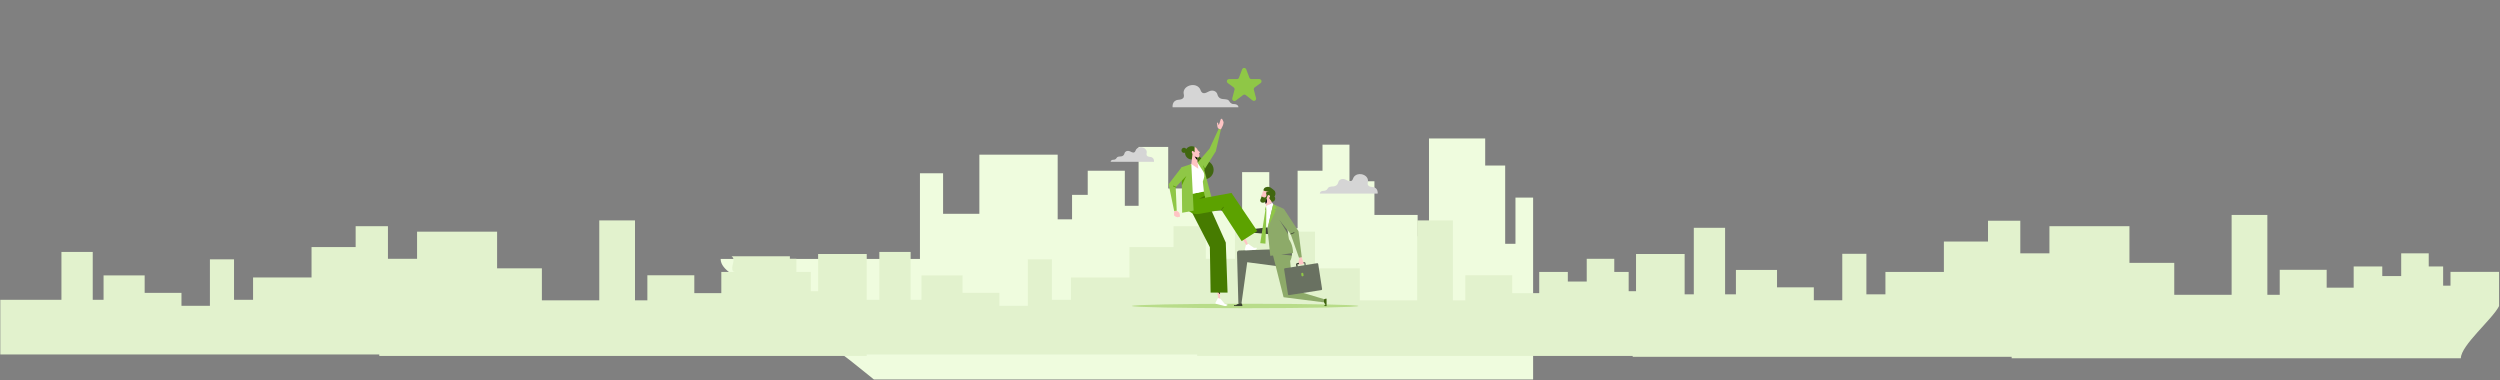 <?xml version="1.0" encoding="utf-8"?>
<svg xmlns="http://www.w3.org/2000/svg" fill="none" height="100%" overflow="visible" preserveAspectRatio="none" style="display: block;" viewBox="0 0 2275 346" width="100%">
<rect x="0" y="0" width="2275" height="346" fill="#808080" stroke="none"/>
<g id="Frame 1410128376">
<path d="M1395.13 345.287V179.839H1379.07V221.886H1369.71V150.66H1351.52V126.017H1300.38V214.928H1290.05V195.594H1250.73V164.963H1228.01V131.63H1203.48V155.364H1180.82V207.751H1155.05V156.616H1130.32V191.789H1095.65V171.507H1063.07V133.723H1036.12V187.275H1023.59V155.364H989.832V177.355H975.572V199.582H962.485V140.737H891.222V194.532H858.201V157.691H837.151V235.652H655.775C655.915 246.521 672.28 251.26 678.432 261.375C693.451 266.418 688.428 295.277 688.96 296.988C714.568 304.316 709.31 303.569 736.074 307.228C753.804 309.65 775.837 330.121 795.216 345.287H851.382H1395.13Z" fill="#EFFCDE" id="Vector"/>
<g id="Group">
<path d="M1533.02 283.492C1533.02 281.211 1533.02 278.979 1533.02 273.454C1533.02 259.183 1533.02 237.722 1533.02 231.145H1488.78V264.987H1482.09V247.454H1468.99V235.505H1443.93V256.22H1426.72V247.454H1400.69V266.773H1376.12V250.516H1333.4V273.284H1322.14V200.565H1289.62V273.284H1237.41V244.208H1196.65V210.844H1123.82V235.505H1097.32V205.843H1067.93V224.824H1027.79V252.479H974.581V272.844H957.252V235.982H935.313V278.261H909.427V266.49H875.933V250.629H838.529V272.845H828.674V229.288H800.199V272.845H744.578C744.578 286.279 744.578 322.578 744.578 322.578H897.603C898.295 322.545 899.014 322.548 899.761 322.578H1089.44V323.904H1533.02C1533.02 312.203 1533.02 295.243 1533.02 283.492Z" fill="#E2F2CD" id="Vector_2"/>
<path d="M788.726 283.492C788.726 281.211 788.726 278.979 788.726 273.454C788.726 259.183 788.726 237.722 788.726 231.145H744.489V264.987H737.803V247.454H724.698V235.505H699.642V256.22H682.425V247.454H656.399V266.773H631.825V250.516H589.108V273.284H577.853V200.565H545.332V273.284H493.122V244.208H452.357V210.844H379.531V235.505H353.032V205.843H323.64V224.824H283.497V252.479H230.291V272.844H212.962V235.982H191.023V278.261H165.137V266.49H131.643V250.629H94.24V272.845H84.385V229.288H55.909V272.845H0.289C0.289 286.279 0.288 322.578 0.288 322.578H153.313C154.006 322.545 154.724 322.548 155.471 322.578H345.149V323.904H788.726C788.726 312.203 788.726 295.243 788.726 283.492Z" fill="#E2F2CD" id="Vector_3"/>
<path d="M2274.17 278.49C2274.17 276.21 2274.17 273.978 2274.17 268.453C2274.17 254.182 2274.17 253.988 2274.17 247.411H2229.94V259.986H2223.25V242.453H2210.15V230.504H2185.09V251.219H2167.87V242.453H2141.85V261.772H2117.27V245.515H2074.56V268.283H2063.3V195.564H2030.78V268.283H1978.57V239.207H1937.8V205.843H1864.98V230.504H1838.48V200.842H1809.09V219.823H1768.94V247.477H1715.74V267.843H1698.41V230.981H1676.47V273.26H1650.58V261.489H1617.09V245.628H1579.69V267.844H1569.83V207.274H1541.36V267.844H1485.74C1485.74 281.278 1485.74 324.666 1485.74 324.666H1638.76C1639.45 324.633 1640.17 324.635 1640.92 324.666H1830.6V325.992H2239.38C2239.38 314.29 2268.32 290.303 2274.17 278.49Z" fill="#E2F2CD" id="Vector_4"/>
<path d="M665.708 233.188C670.379 236.405 664.228 242.648 667.122 246.932C682.141 251.471 665.176 274.411 665.708 275.951C691.316 282.546 649.898 319.357 676.663 322.65C682.426 323.358 748.053 319.232 754.486 322.65V265.741H718.793V233.188H665.708Z" fill="#E2F2CD" id="Vector_5"/>
</g>
<g id="26813527_business_support_and_teamwork_vector_concept 1">
<g id="Group_2">
<path d="M1126.96 97.6H1067.07C1067.07 97.6 1066.17 91.645 1072 90.833C1073.05 90.686 1074.2 90.657 1075.2 90.265C1076.07 89.922 1076.87 89.286 1077.2 88.403C1077.76 86.878 1076.92 85.321 1077.07 83.776C1077.22 82.278 1077.98 80.869 1079.05 79.834C1080.32 78.61 1082 77.877 1083.73 77.547C1086.74 76.971 1089.96 77.885 1091.76 80.497C1092.61 81.726 1092.73 83.51 1094.08 84.366C1096.55 85.939 1099.59 82.893 1102.03 82.53C1104.76 82.123 1107.34 83.418 1107.95 86.322C1107.95 86.322 1108.67 89.751 1112.61 90.111C1116.02 90.423 1117.69 90.331 1118.78 92.341C1119.27 93.257 1120.08 93.984 1121.03 94.392C1121.99 94.801 1122.89 94.638 1123.87 94.78C1125.39 95.001 1126.96 95.852 1126.96 97.6Z" fill="#D5D5D5" id="Vector_6"/>
<path d="M1133.09 280.456C1190.03 280.456 1236.18 279.554 1236.18 278.442C1236.18 277.33 1190.03 276.428 1133.09 276.428C1076.16 276.428 1030.01 277.33 1030.01 278.442C1030.01 279.554 1076.16 280.456 1133.09 280.456Z" fill="#8FC746" id="Vector_7" opacity="0.5"/>
<path d="M1110.27 272.149L1108.81 271.973L1106.04 258.136L1110.14 258.629L1110.17 261.865V261.95L1110.22 267.156L1110.23 267.716L1110.27 272.149Z" fill="#FFC4C4" id="Vector_8"/>
<path d="M1108.33 271.262L1110.53 271.828L1114.53 276.515L1116.77 277.093C1116.91 277.131 1117.03 277.255 1117.05 277.406C1117.07 277.558 1117 277.708 1116.87 277.787L1116.2 278.184C1115.64 278.519 1114.97 278.616 1114.33 278.453L1106.59 276.458C1106.37 276.4 1106.18 276.243 1106.09 276.031C1106 275.818 1106.01 275.575 1106.12 275.372L1108.33 271.262Z" fill="white" id="Vector_9"/>
<path d="M1110.21 265.957H1108.42L1110.23 267.715L1110.22 267.156L1110.21 265.957Z" fill="black" id="Vector_10"/>
<path d="M1115.46 220.725L1098.78 183.509L1083.01 189.985L1100.98 224.911L1101.65 266.297H1117.08L1115.46 220.725Z" fill="#467B00" id="Vector_11"/>
<path d="M1167.8 192.23L1158.79 213.471L1134.38 211.256L1134.28 209.097L1155.2 206.706L1159.32 188.359L1167.8 192.23Z" fill="#3B4231" id="Vector_12"/>
<path d="M1088.72 139.127C1089.24 139.876 1089.86 140.677 1090.58 141.538C1093.28 144.764 1096.15 145.518 1098.71 146.439C1103.14 148.035 1105.47 152.924 1103.93 157.402C1102.4 161.88 1097.56 164.279 1093.1 162.777C1093.1 162.777 1093.1 162.777 1093.1 162.777L1085.09 140.489L1088.72 139.127Z" fill="#40660F" id="Vector_13"/>
<path d="M1111.04 117.77L1106.38 137.658L1096.63 153.264L1095.63 154.864L1095.55 154.998L1092.72 151.75L1089.74 148.076L1100.68 135.262L1109.02 117.198L1111.04 117.77Z" fill="#8FC746" id="Vector_14"/>
<path d="M1096.63 153.265L1095.63 154.864L1094.36 149.907L1096.63 153.265Z" fill="#5CA200" id="Vector_15"/>
<path d="M1127.63 227.957C1126.52 227.996 1125.65 228.93 1125.68 230.049L1126.91 275.998H1129.77L1134.98 238.617L1168.66 243.103L1169.21 226.492L1127.63 227.957Z" fill="#697161" id="Vector_16"/>
<path d="M1204.63 272.125L1204.55 275.123L1168.05 270.489L1157.02 226.771H1175.27C1175.42 227.562 1175.56 228.499 1175.62 229.527C1175.62 229.588 1175.63 229.654 1175.63 229.721C1175.64 229.806 1175.65 229.886 1175.65 229.964C1175.68 230.792 1175.67 231.661 1175.58 232.537C1175.52 233.164 1175.41 233.796 1175.26 234.417C1175.01 235.487 1174.63 236.533 1174.05 237.494L1176.27 263.677L1204.63 272.125Z" fill="#8DAA69" id="Vector_17"/>
<path d="M1175.58 232.537L1165.73 231.515L1175.62 229.526C1175.62 229.587 1175.63 229.654 1175.63 229.721C1175.64 229.806 1175.65 229.885 1175.65 229.964C1175.68 230.791 1175.67 231.661 1175.58 232.537Z" fill="#697161" id="Vector_18"/>
<path d="M1084.38 145.125C1087.7 145.125 1090.38 142.421 1090.38 139.086C1090.38 135.752 1087.7 133.048 1084.38 133.048C1081.07 133.048 1078.38 135.752 1078.38 139.086C1078.38 142.421 1081.07 145.125 1084.38 145.125Z" fill="#40660F" id="Vector_19"/>
<path d="M1109.02 117.196C1108.56 116.865 1107.93 115.975 1107.86 115.232L1107.67 113.815L1107.46 111.857C1107.45 111.762 1107.49 111.668 1107.56 111.601C1107.62 111.534 1107.72 111.501 1107.81 111.513C1108.61 111.61 1108.69 113.105 1108.85 113.731C1108.85 113.731 1109.34 113.429 1109.48 112.831L1110.82 108.706C1110.82 108.706 1110.93 108.24 1111.48 108.303C1111.48 108.303 1111.53 107.929 1111.83 108.002C1111.83 108.002 1112.36 107.989 1112.24 108.911C1112.24 108.911 1112.92 108.549 1112.91 110.341C1112.91 110.341 1113.56 110.253 1113.45 111.282L1113.35 112.118C1113.25 112.965 1113.01 113.781 1112.65 114.555C1112.23 115.48 1111.04 117.77 1111.04 117.77L1109.02 117.196Z" fill="#FFC4C4" id="Vector_20"/>
<path d="M1134.28 209.097C1134.06 208.576 1133.34 207.806 1132.63 207.57L1131.3 207.075L1129.45 206.437C1129.36 206.406 1129.26 206.418 1129.18 206.47C1129.1 206.521 1129.05 206.606 1129.04 206.701C1128.96 207.504 1130.39 207.912 1130.96 208.208C1130.96 208.208 1130.56 208.624 1129.95 208.632L1125.65 209.031C1125.65 209.031 1125.18 209.038 1125.12 209.586C1125.12 209.586 1124.74 209.556 1124.75 209.864C1124.75 209.864 1124.62 210.379 1125.54 210.469C1125.54 210.469 1125.03 211.057 1126.77 211.445C1126.77 211.445 1126.54 212.063 1127.56 212.187L1128.4 212.272C1129.24 212.358 1130.08 212.309 1130.91 212.129C1131.9 211.914 1134.39 211.256 1134.39 211.256L1134.28 209.097Z" fill="#FFC4C4" id="Vector_21"/>
<g id="Group_3">
<path d="M1130.32 63.109C1130.98 61.386 1133.41 61.386 1134.07 63.109L1136.93 70.684C1137.23 71.462 1137.97 71.977 1138.8 71.977H1145.98C1147.91 71.977 1148.72 74.447 1147.16 75.59L1141.76 79.546C1141.1 80.03 1140.8 80.869 1141.01 81.662L1143 89.31C1143.48 91.165 1141.33 92.57 1139.82 91.385L1133.64 86.516C1132.92 85.953 1131.92 85.944 1131.19 86.494L1124.51 91.561C1123 92.709 1120.89 91.298 1121.37 89.461L1123.41 81.666C1123.62 80.871 1123.32 80.029 1122.66 79.544L1117.25 75.591C1115.69 74.45 1116.49 71.977 1118.43 71.977H1125.59C1126.42 71.977 1127.16 71.462 1127.46 70.684L1130.32 63.109Z" fill="#8FC746" id="Vector_22"/>
<path d="M1137.88 72.847H1148.33L1138.43 74.093L1137.88 72.847Z" fill="#8FC746" id="Vector_23" opacity="0.65"/>
</g>
<path d="M1130.99 210.23L1135.76 222.752L1134.38 223.321L1127.17 211.813L1130.99 210.23Z" fill="#FFC4C4" id="Vector_24"/>
<path d="M1133.8 223.005L1135.9 221.971L1141.14 225.538L1143.45 225.451C1143.61 225.446 1143.75 225.533 1143.81 225.672C1143.87 225.812 1143.85 225.976 1143.74 226.089L1143.22 226.66C1142.77 227.142 1142.15 227.427 1141.5 227.451L1133.56 227.747C1133.33 227.756 1133.1 227.652 1132.95 227.467C1132.81 227.281 1132.75 227.036 1132.81 226.806L1133.8 223.005Z" fill="white" id="Vector_25"/>
<path d="M1089.74 148.077L1094.46 149.421L1104.8 188.281L1091.63 190.704L1089.74 148.077Z" fill="#8FC746" id="Vector_26"/>
<path d="M1077.76 177.62L1078.39 184.868C1078.65 187.952 1080.2 190.78 1082.65 192.654C1085.1 194.528 1088.21 195.222 1091.23 194.657L1111.4 190.949L1129.91 219.405L1144.13 210.295L1120.64 175.558L1096.59 179.981L1095.56 174.346L1077.76 177.62Z" fill="#5CA200" id="Vector_27"/>
<path d="M1095.6 161.98L1094.57 165.243L1095.56 174.346L1077.76 177.62L1077.74 176.264L1077.7 174.306L1077.31 154.447L1084.1 149.246L1089.74 148.077L1094.9 155.96C1095.98 157.77 1096.23 159.981 1095.6 161.98Z" fill="white" id="Vector_28"/>
<path d="M1085.12 172.942L1077.74 176.264L1077.7 174.306L1085.12 172.942Z" fill="#467B00" id="Vector_29"/>
<path d="M1086.2 191.702L1075.75 193.624L1075.46 167.453L1075.42 163.105L1075.3 152.151L1084.1 149.244L1086.2 191.702Z" fill="#8FC746" id="Vector_30"/>
<path d="M1096.59 179.981L1091.09 180.991L1096.25 178.122L1096.59 179.981Z" fill="#467B00" id="Vector_31"/>
<path d="M1123.36 277.561C1123.39 277.561 1123.42 277.573 1123.45 277.579L1123.45 277.569C1123.78 277.631 1124.11 277.687 1124.44 277.738C1125.27 277.29 1127.76 275.903 1127.76 275.903H1129.71C1129.84 276.091 1130.64 277.109 1130.57 278.531C1130.57 278.531 1123.36 278.53 1123.37 278.53L1123.37 278.529C1123.37 278.529 1123.36 278.53 1123.36 278.53C1123.1 278.53 1122.88 278.313 1122.88 278.046C1122.88 277.778 1123.1 277.561 1123.36 277.561Z" fill="#3B4231" id="Vector_32"/>
<path d="M1204.57 272.645V274.598C1204.57 274.598 1205.7 276.657 1206.25 277.662C1206.07 277.638 1205.9 277.606 1205.72 277.574V277.582C1205.69 277.574 1205.66 277.565 1205.63 277.565C1205.37 277.565 1205.15 277.783 1205.15 278.048C1205.15 278.313 1205.37 278.53 1205.63 278.53H1206.3H1207.18V277.485V271.776C1205.77 271.704 1204.76 272.508 1204.57 272.645Z" fill="#40660F" id="Vector_33"/>
<g id="Group_4">
<path d="M1155.95 232.805L1176.7 230.293C1176.57 223.153 1173.84 218.904 1172.97 217.721L1172.23 213.324L1170.89 205.375L1168.33 190.097L1158.68 185.699L1153.36 207.865L1155.95 232.805Z" fill="#8DAA69" id="Vector_34"/>
<path d="M1157.55 184.568L1152.13 187.445L1153.36 207.862L1158.68 185.701L1157.55 184.568Z" fill="white" id="Vector_35"/>
</g>
<path d="M1158.67 185.702L1161.89 189.505L1159.24 190.554L1160.93 191.535L1153.36 207.863L1158.67 185.702Z" fill="#8FC746" id="Vector_36"/>
<path d="M1152.13 187.445L1151.05 190.688L1152.39 191.876L1152.13 187.445Z" fill="#8FC746" id="Vector_37"/>
<path d="M1151.58 190.632L1146.82 221.29L1151.57 221.723L1152.39 191.876L1151.58 190.632Z" fill="#8FC746" id="Vector_38"/>
<path d="M1171.49 208.943L1172.23 213.325L1164.02 199.643L1171.49 208.943Z" fill="#697161" id="Vector_39"/>
<path d="M1176.33 263.198L1173.19 265.492C1173.01 265.618 1172.97 265.862 1173.1 266.036C1173.22 266.211 1173.47 266.25 1173.64 266.123L1176.79 263.829C1176.96 263.703 1177 263.459 1176.87 263.285C1176.75 263.11 1176.5 263.071 1176.33 263.198Z" fill="#3B4231" id="Vector_40"/>
<path d="M1160.4 181.244C1160.71 179.615 1159.64 178.049 1158.02 177.747C1156.4 177.444 1154.84 178.519 1154.54 180.148C1154.24 181.777 1155.31 183.343 1156.93 183.646C1158.55 183.949 1160.1 182.873 1160.4 181.244Z" fill="#40660F" id="Vector_41"/>
<path d="M1157.54 184.569L1152.12 187.445L1151.76 185.621L1151.13 182.44L1150.79 180.767L1156.09 174.326L1155.77 180.688L1157.54 184.569Z" fill="#FFC4C4" id="Vector_42"/>
<path d="M1201.02 176.173H1253.66C1253.66 176.173 1254.44 170.939 1249.32 170.225C1248.39 170.096 1247.39 170.071 1246.51 169.726C1245.75 169.424 1245.04 168.865 1244.75 168.09C1244.26 166.749 1245 165.381 1244.86 164.023C1244.73 162.706 1244.07 161.468 1243.12 160.558C1242.01 159.482 1240.53 158.838 1239.01 158.548C1236.36 158.042 1233.54 158.845 1231.95 161.14C1231.21 162.221 1231.1 163.789 1229.92 164.541C1227.74 165.923 1225.07 163.246 1222.93 162.927C1220.52 162.57 1218.26 163.708 1217.72 166.26C1217.72 166.26 1217.09 169.274 1213.62 169.591C1210.63 169.865 1209.16 169.784 1208.21 171.55C1207.77 172.356 1207.06 172.995 1206.22 173.353C1205.38 173.713 1204.59 173.57 1203.73 173.695C1202.39 173.889 1201.02 174.637 1201.02 176.173Z" fill="#D5D5D5" id="Vector_43"/>
<path d="M1010.69 147.248H1050.13C1050.13 147.248 1050.72 143.326 1046.88 142.792C1046.19 142.695 1045.44 142.676 1044.78 142.417C1044.21 142.191 1043.68 141.773 1043.46 141.192C1043.09 140.187 1043.64 139.162 1043.54 138.144C1043.45 137.157 1042.95 136.23 1042.24 135.548C1041.4 134.742 1040.3 134.259 1039.16 134.042C1037.17 133.663 1035.06 134.265 1033.87 135.985C1033.31 136.794 1033.23 137.969 1032.35 138.533C1030.72 139.569 1028.71 137.562 1027.11 137.324C1025.31 137.056 1023.61 137.909 1023.21 139.821C1023.21 139.821 1022.74 142.079 1020.14 142.316C1017.89 142.522 1016.79 142.461 1016.08 143.785C1015.75 144.388 1015.22 144.867 1014.59 145.135C1013.96 145.405 1013.37 145.298 1012.73 145.391C1011.72 145.536 1010.69 146.097 1010.69 147.248Z" fill="#D5D5D5" id="Vector_44"/>
<g id="Group_5">
<path d="M1187.38 243.156L1186.85 239.728C1186.84 239.67 1186.79 239.628 1186.73 239.639L1182.68 240.272L1182.5 239.07L1186.55 238.437C1187.26 238.327 1187.93 238.821 1188.05 239.541L1188.57 242.969L1187.38 243.156Z" fill="#697161" id="Vector_45"/>
</g>
<path d="M1070.82 191.716L1072.73 193.177C1073.07 193.459 1073.3 193.842 1073.41 194.261C1073.41 194.261 1073.81 196.245 1073.82 196.634C1073.82 196.634 1073.77 197.656 1072.6 197.393C1072.05 197.698 1071.72 197.948 1070.92 197.428C1070.92 197.428 1069.59 197.74 1069.34 196.521C1069.34 196.521 1068.46 196.675 1068.34 195.8L1068.52 191.966L1070.82 191.716Z" fill="#FFC4C4" id="Vector_46"/>
<path d="M1182.1 232.701L1182.63 234.47L1181.68 238.057L1181.68 240.515C1181.79 241.251 1186.55 240.523 1186.44 239.787L1184.45 234.159L1184.44 234.16L1183.98 232.272L1182.1 232.701Z" fill="#FFC4C4" id="Vector_47"/>
<path d="M1174.47 212.982L1161.86 196.948L1168.33 190.097L1181.62 210.32L1184.62 234.076L1182.06 234.472L1174.47 212.982Z" fill="#8DAA69" id="Vector_48"/>
<path d="M1174.63 213.29L1177.75 212.042C1177.92 211.973 1178.01 211.777 1177.94 211.604C1177.87 211.431 1177.68 211.346 1177.5 211.415L1174.38 212.664C1174.21 212.732 1174.13 212.928 1174.2 213.101C1174.26 213.275 1174.46 213.359 1174.63 213.29Z" fill="#3B4231" id="Vector_49"/>
<path d="M1179.92 243.977L1179.44 240.886C1179.38 240.537 1179.47 240.187 1179.68 239.902C1179.88 239.617 1180.19 239.431 1180.54 239.376L1181.98 239.151L1182.16 240.353L1180.72 240.578C1180.67 240.586 1180.63 240.65 1180.63 240.699L1181.11 243.79L1179.92 243.977Z" fill="#3B4231" id="Vector_50"/>
<path d="M1199.58 240.177L1203.11 263.059C1203.18 263.495 1202.88 263.905 1202.44 263.972L1172.98 268.575C1172.54 268.643 1172.13 268.343 1172.07 267.907L1168.54 245.025C1168.47 244.589 1168.77 244.179 1169.2 244.111L1198.67 239.508C1199.1 239.441 1199.51 239.741 1199.58 240.177Z" fill="#697161" id="Vector_51"/>
<path d="M1185.6 251.406L1185.24 251.463C1184.8 251.531 1184.4 251.231 1184.33 250.792L1184.09 249.222C1184.02 248.784 1184.32 248.373 1184.75 248.305L1185.12 248.248C1185.55 248.18 1185.96 248.48 1186.03 248.919L1186.27 250.489C1186.34 250.928 1186.04 251.338 1185.6 251.406Z" fill="#8FC746" id="Vector_52"/>
<path d="M1151.78 185.621H1151.76L1151.13 182.44L1152.45 180.689C1152.45 180.689 1153.87 184.07 1151.78 185.621Z" fill="black" id="Vector_53"/>
<g id="Group_6">
<g id="Group_7">
<path d="M1149.89 173.51C1149.89 173.51 1148.73 174.895 1148.64 176.232L1148.51 176.798L1147.52 178.134C1147.46 178.223 1147.44 178.339 1147.48 178.444C1147.51 178.548 1147.6 178.627 1147.71 178.653L1148.03 178.73L1147.96 179.245L1149.78 180.519L1151.74 179.928L1153.31 177.904L1155.5 174.201L1153.55 172.918L1151.1 172.831L1149.89 173.51Z" fill="#FFC4C4" id="Vector_54"/>
<path d="M1160.12 178.295C1159.63 179.029 1158.9 179.513 1158.13 179.694C1157.33 179.889 1156.48 179.762 1155.77 179.282C1155.73 179.257 1155.7 179.23 1155.67 179.202C1155.94 178.645 1155.76 178.188 1155.55 177.892C1155.31 177.565 1154.93 177.405 1154.55 177.433C1154.36 176.592 1154.52 175.655 1155.06 174.857C1155.09 174.809 1155.13 174.774 1155.17 174.726L1153.68 174.382L1149.89 173.51C1149.66 172.491 1150.05 171.744 1150.49 171.262C1150.83 170.89 1151.25 170.612 1151.72 170.443C1155.52 169.107 1156.93 171.283 1159.54 173.279C1160.84 174.271 1161 176.988 1160.12 178.295Z" fill="#40660F" id="Vector_55"/>
</g>
<g id="Group_8">
<path d="M1158.13 179.693C1158.17 179.65 1158.22 179.609 1158.28 179.567L1158.97 179.02C1159.99 177.779 1159.52 176.8 1159.23 176.395C1157.94 174.622 1155.73 173.85 1153.67 174.38C1153.4 174.451 1153.13 174.545 1152.86 174.662C1152.75 174.714 1152.65 174.775 1152.56 174.856C1151.82 175.479 1152.25 176.29 1152.25 176.29C1152.76 177.586 1152.29 178.576 1152.29 178.576C1152.28 178.6 1152.27 178.618 1152.26 178.637C1152.25 178.666 1152.24 178.688 1152.23 178.712C1152.05 179.133 1151.71 179.462 1151.28 179.625C1150.86 179.79 1150.39 179.782 1149.97 179.597L1148.02 178.724L1147.53 180.326L1146.91 181.719C1146.69 182.421 1146.86 183.191 1147.34 183.743C1148.44 185.004 1151.38 184.573 1151.87 182.913L1152.82 180.016C1152.83 179.987 1152.84 179.966 1152.85 179.937L1153.32 178.48C1153.4 178.238 1153.53 178.016 1153.72 177.843C1153.81 177.755 1153.91 177.668 1154.03 177.597C1154.19 177.497 1154.37 177.441 1154.55 177.432C1154.93 177.404 1155.3 177.564 1155.54 177.891C1155.76 178.187 1155.94 178.644 1155.66 179.201C1155.58 179.367 1155.47 179.536 1155.3 179.716C1155.3 179.716 1155.13 179.918 1154.85 180.146L1156.56 182.359L1157.02 181.473C1157.39 180.663 1157.51 180.22 1158.13 179.693Z" fill="#40660F" id="Vector_56"/>
</g>
</g>
<path d="M1090.45 153.569L1084.1 149.244L1085.24 139.489L1089.03 140.322L1089.23 142.195L1089.59 145.564L1090.45 153.569Z" fill="#FFC4C4" id="Vector_57"/>
<path d="M1089.59 145.564C1087.6 144.202 1087.2 141.818 1087.2 141.818L1088.83 142.11L1089.21 142.177L1089.22 142.195L1089.59 145.564Z" fill="black" id="Vector_58"/>
<path d="M1090.06 136.765L1091.81 138.36C1091.9 138.419 1091.96 138.519 1091.99 138.631C1091.99 138.631 1091.99 138.631 1091.99 138.632C1092.03 138.78 1091.95 138.932 1091.81 138.987C1091.57 139.08 1091.13 139.254 1091.12 139.256C1091.14 139.241 1091.51 140.924 1091.51 141.076C1091.5 142.39 1091.34 143.159 1090.41 143.305C1089.15 143.503 1086.97 142.637 1086.45 141.109C1086.37 140.9 1086.25 140.705 1086.07 140.601C1085.26 140.124 1084.2 139.166 1084.58 137.959C1084.68 137.646 1084.88 137.412 1085.16 137.347C1085.44 137.281 1085.76 137.384 1086.01 137.626C1086.18 137.787 1086.39 138.186 1086.54 138.533L1087.06 138.335C1087.06 138.335 1087.1 135.59 1087.1 133.706C1087.1 133.706 1089.21 134.238 1090.06 136.765Z" fill="#FFC4C4" id="Vector_59"/>
<path d="M1077.45 139.146C1078.74 139.146 1079.78 138.097 1079.78 136.802C1079.78 135.508 1078.74 134.458 1077.45 134.458C1076.17 134.458 1075.12 135.508 1075.12 136.802C1075.12 138.097 1076.17 139.146 1077.45 139.146Z" fill="#40660F" id="Vector_60"/>
<path d="M1079.66 159.851L1075.46 168.758L1075.42 163.105L1079.66 159.851Z" fill="#5CA200" id="Vector_61"/>
<path d="M1081.68 157.714L1069.89 170.298L1070.82 191.76L1068.5 191.994L1063.42 167.592L1075.36 152.12L1081.68 157.714Z" fill="#8FC746" id="Vector_62"/>
<path d="M1067.58 169.579L1070.02 170.636C1070.19 170.712 1070.39 170.635 1070.46 170.465C1070.54 170.295 1070.46 170.096 1070.29 170.02L1067.86 168.963C1067.69 168.887 1067.49 168.964 1067.41 169.134C1067.34 169.304 1067.41 169.503 1067.58 169.579Z" fill="#5CA200" id="Vector_63"/>
<path d="M1113.03 188.328L1110.99 191.048C1110.89 191.199 1110.92 191.41 1111.07 191.519C1111.22 191.628 1111.43 191.594 1111.54 191.443L1113.57 188.723C1113.68 188.572 1113.64 188.361 1113.49 188.252C1113.34 188.143 1113.13 188.177 1113.03 188.328Z" fill="#467B00" id="Vector_64"/>
</g>
</g>
</g>
</svg>